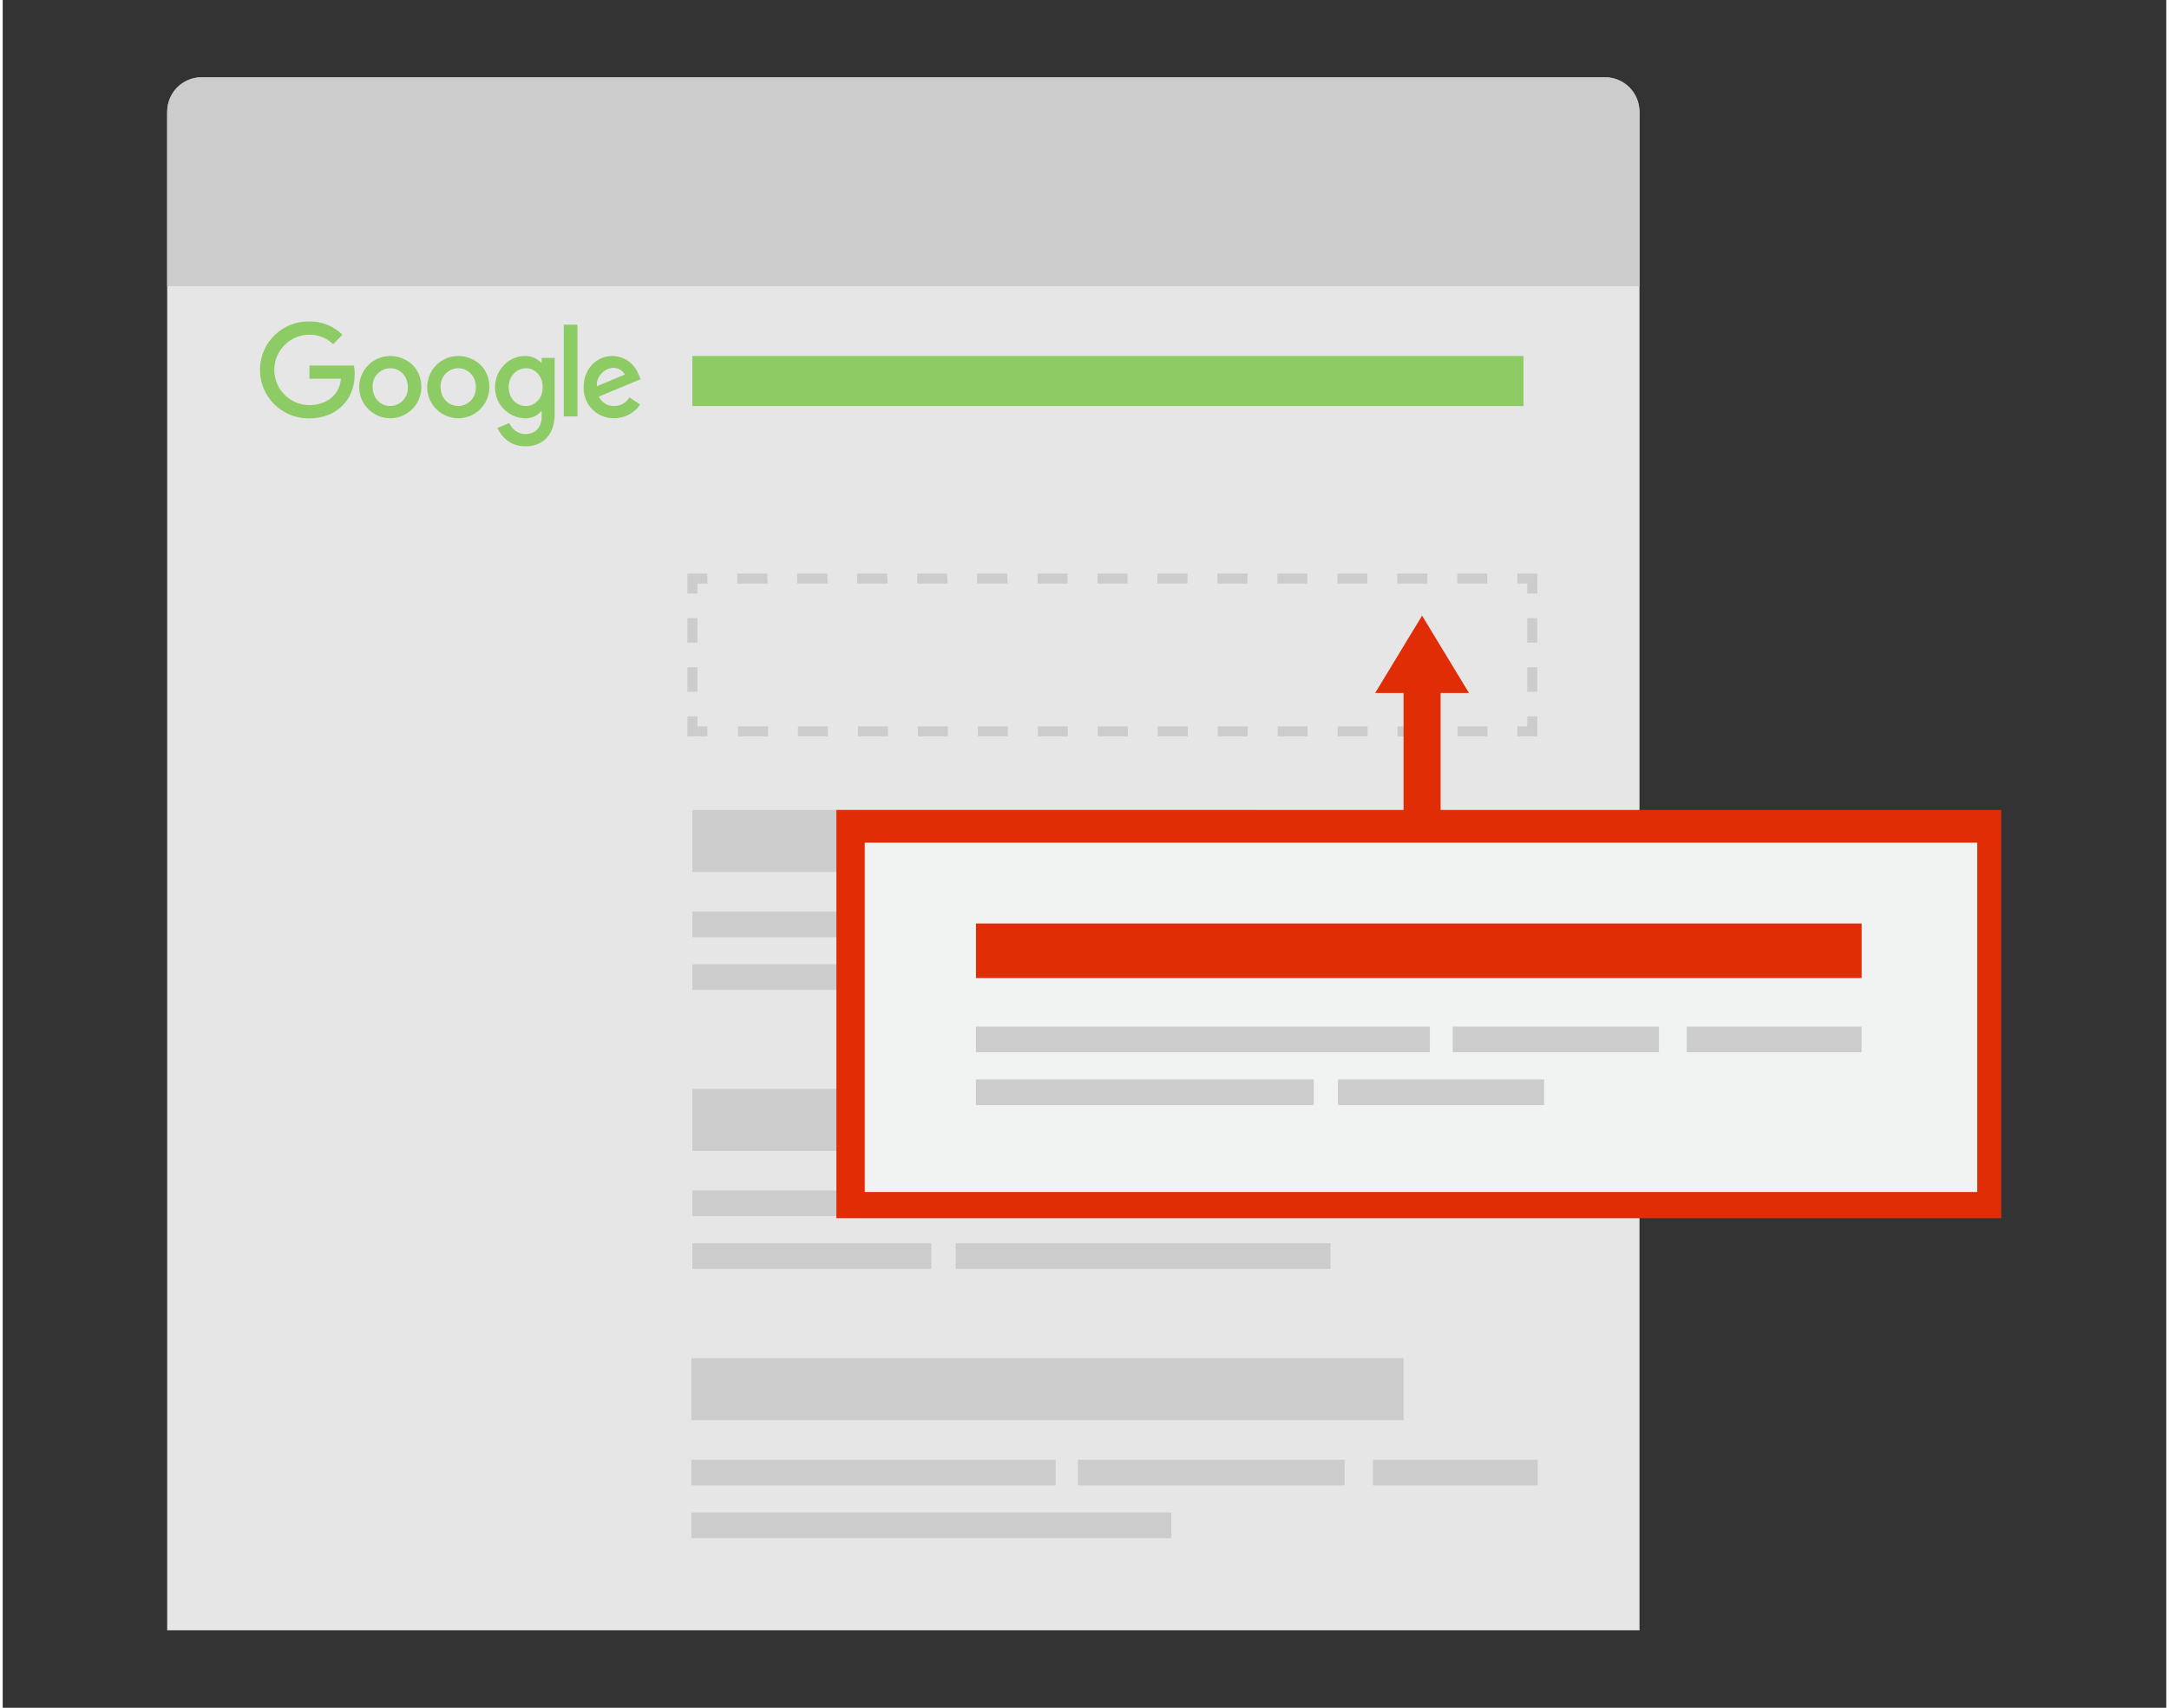 <?xml version="1.0" encoding="UTF-8"?>
<svg xmlns="http://www.w3.org/2000/svg" xmlns:xlink="http://www.w3.org/1999/xlink" width="400px" height="315px" viewBox="0 0 399 315" version="1.1">
<rect x="0" y="0" width="399" height="315" fill="#333333" stroke="none"/>
<g id="surface1">
<path style=" stroke:none;fill-rule:nonzero;fill:rgb(90.196%,90.196%,90.196%);fill-opacity:1;" d="M 36.906 14.25 L 295.277 14.25 C 298.91 14.25 301.852 17.199 301.852 20.832 L 301.852 300.703 L 30.332 300.703 L 30.332 20.832 C 30.332 17.199 33.273 14.25 36.906 14.25 Z M 36.906 14.25 "/>
<path style=" stroke:none;fill-rule:nonzero;fill:rgb(80%,80%,80%);fill-opacity:1;" d="M 36.621 14.25 L 295.555 14.25 C 299.031 14.254 301.848 17.074 301.848 20.551 L 301.848 52.797 L 30.332 52.797 L 30.332 20.551 C 30.332 17.074 33.145 14.254 36.621 14.25 Z M 36.621 14.25 "/>
<path style=" stroke:none;fill-rule:nonzero;fill:rgb(55.294%,79.608%,39.216%);fill-opacity:1;" d="M 64.746 67.422 L 56.566 67.422 L 56.566 69.852 L 62.371 69.852 C 62.078 73.262 59.246 74.719 56.574 74.719 C 52.992 74.719 50.086 71.812 50.086 68.227 C 50.086 64.641 52.992 61.73 56.574 61.73 C 58.207 61.727 59.773 62.359 60.949 63.488 L 62.652 61.723 C 61 60.125 58.785 59.25 56.492 59.293 C 51.562 59.223 47.512 63.164 47.441 68.098 C 47.371 73.031 51.309 77.09 56.238 77.16 L 56.621 77.16 C 61.395 77.16 64.914 73.883 64.914 69.039 C 64.926 68.496 64.875 67.957 64.766 67.426 Z M 64.746 67.422 "/>
<path style=" stroke:none;fill-rule:nonzero;fill:rgb(55.294%,79.608%,39.216%);fill-opacity:1;" d="M 71.457 65.66 C 68.293 65.672 65.734 68.242 65.738 71.41 C 65.742 74.574 68.305 77.141 71.469 77.145 C 74.633 77.148 77.199 74.586 77.211 71.422 C 77.211 67.621 74.215 65.66 71.457 65.66 Z M 71.488 67.918 C 73.137 67.918 74.715 69.254 74.715 71.406 C 74.758 72.285 74.453 73.148 73.863 73.801 C 73.273 74.453 72.449 74.844 71.57 74.887 L 71.488 74.887 C 69.645 74.887 68.219 73.418 68.219 71.383 C 68.129 69.559 69.535 68.008 71.359 67.918 Z M 71.488 67.918 "/>
<path style=" stroke:none;fill-rule:nonzero;fill:rgb(55.294%,79.608%,39.216%);fill-opacity:1;" d="M 83.992 65.66 C 80.832 65.676 78.273 68.246 78.281 71.414 C 78.285 74.578 80.848 77.141 84.012 77.145 C 87.172 77.148 89.742 74.586 89.754 71.422 C 89.754 67.621 86.758 65.66 83.992 65.66 Z M 84.031 67.918 C 85.68 67.918 87.254 69.254 87.254 71.406 C 87.301 72.285 86.992 73.148 86.406 73.801 C 85.816 74.453 84.992 74.844 84.113 74.887 L 84.031 74.887 C 82.188 74.887 80.754 73.418 80.754 71.383 C 80.668 69.555 82.078 68.004 83.906 67.918 Z M 84.031 67.918 "/>
<path style=" stroke:none;fill-rule:nonzero;fill:rgb(55.294%,79.608%,39.216%);fill-opacity:1;" d="M 96.293 65.664 C 93.211 65.664 90.789 68.367 90.789 71.402 C 90.738 74.484 93.164 77.039 96.238 77.148 C 97.449 77.223 98.621 76.707 99.387 75.766 L 99.387 76.895 C 99.387 78.879 98.184 80.062 96.371 80.062 C 95.07 80.051 93.906 79.242 93.438 78.02 L 91.23 78.945 C 92.016 80.598 93.59 82.324 96.391 82.324 C 99.457 82.324 101.793 80.391 101.793 76.328 L 101.793 66.012 L 99.387 66.012 L 99.387 66.984 C 98.594 66.117 97.469 65.637 96.293 65.664 Z M 96.516 67.918 C 98.027 67.918 99.578 69.207 99.578 71.418 C 99.578 73.625 98.031 74.895 96.484 74.895 C 94.84 74.895 93.309 73.559 93.309 71.434 C 93.309 69.234 94.898 67.918 96.535 67.918 Z M 96.516 67.918 "/>
<path style=" stroke:none;fill-rule:nonzero;fill:rgb(55.294%,79.608%,39.216%);fill-opacity:1;" d="M 112.484 65.652 C 109.578 65.652 107.137 67.957 107.137 71.391 C 107.012 74.438 109.375 77.012 112.422 77.145 L 112.746 77.145 C 114.668 77.148 116.465 76.207 117.555 74.621 L 115.57 73.305 C 114.984 74.297 113.914 74.898 112.762 74.887 C 111.555 74.938 110.438 74.246 109.945 73.141 L 117.641 69.949 L 117.238 69.027 C 116.492 67.031 114.602 65.695 112.473 65.66 Z M 112.582 67.859 C 113.473 67.82 114.309 68.297 114.723 69.086 L 109.586 71.238 C 109.367 69.57 110.941 67.859 112.602 67.859 Z M 112.582 67.859 "/>
<path style=" stroke:none;fill-rule:nonzero;fill:rgb(55.294%,79.608%,39.216%);fill-opacity:1;" d="M 103.469 76.809 L 105.992 76.809 L 105.992 59.887 L 103.469 59.887 Z M 103.469 76.809 "/>
<path style=" stroke:none;fill-rule:nonzero;fill:rgb(55.294%,79.608%,39.216%);fill-opacity:1;" d="M 127.191 65.664 L 280.461 65.664 L 280.461 74.895 L 127.191 74.895 Z M 127.191 65.664 "/>
<path style=" stroke:none;fill-rule:nonzero;fill:rgb(80%,80%,80%);fill-opacity:1;" d="M 128.113 109.48 L 126.27 109.48 L 126.27 105.789 L 129.957 105.789 L 129.957 107.637 L 128.113 107.637 Z M 128.113 109.48 "/>
<path style=" stroke:none;fill-rule:nonzero;fill:rgb(80%,80%,80%);fill-opacity:1;" d="M 128.113 127.598 L 126.27 127.598 L 126.27 123.066 L 128.113 123.066 Z M 128.113 118.539 L 126.27 118.539 L 126.27 114.008 L 128.113 114.008 Z M 128.113 118.539 "/>
<path style=" stroke:none;fill-rule:nonzero;fill:rgb(80%,80%,80%);fill-opacity:1;" d="M 129.957 135.824 L 126.27 135.824 L 126.27 132.133 L 128.113 132.133 L 128.113 133.98 L 129.957 133.98 Z M 129.957 135.824 "/>
<path style=" stroke:none;fill-rule:nonzero;fill:rgb(80%,80%,80%);fill-opacity:1;" d="M 273.828 135.824 L 268.297 135.824 L 268.297 133.98 L 273.828 133.98 Z M 262.77 135.824 L 257.238 135.824 L 257.238 133.98 L 262.77 133.98 Z M 251.711 135.824 L 246.184 135.824 L 246.184 133.98 L 251.711 133.98 Z M 240.652 135.824 L 235.125 135.824 L 235.125 133.98 L 240.652 133.98 Z M 229.594 135.824 L 224.066 135.824 L 224.066 133.98 L 229.594 133.98 Z M 218.539 135.824 L 213.008 135.824 L 213.008 133.98 L 218.539 133.98 Z M 207.48 135.824 L 201.949 135.824 L 201.949 133.98 L 207.48 133.98 Z M 196.422 135.824 L 190.895 135.824 L 190.895 133.98 L 196.422 133.98 Z M 185.363 135.824 L 179.836 135.824 L 179.836 133.98 L 185.363 133.98 Z M 174.309 135.824 L 168.777 135.824 L 168.777 133.98 L 174.309 133.98 Z M 163.25 135.824 L 157.719 135.824 L 157.719 133.98 L 163.25 133.98 Z M 152.191 135.824 L 146.664 135.824 L 146.664 133.98 L 152.191 133.98 Z M 141.133 135.824 L 135.605 135.824 L 135.605 133.98 L 141.133 133.98 Z M 141.133 135.824 "/>
<path style=" stroke:none;fill-rule:nonzero;fill:rgb(80%,80%,80%);fill-opacity:1;" d="M 282.996 135.824 L 279.309 135.824 L 279.309 133.98 L 281.152 133.98 L 281.152 132.133 L 282.996 132.133 Z M 282.996 135.824 "/>
<path style=" stroke:none;fill-rule:nonzero;fill:rgb(80%,80%,80%);fill-opacity:1;" d="M 282.992 127.602 L 281.148 127.602 L 281.148 123.07 L 282.992 123.07 Z M 282.992 118.543 L 281.148 118.543 L 281.148 114.012 L 282.992 114.012 Z M 282.992 118.543 "/>
<path style=" stroke:none;fill-rule:nonzero;fill:rgb(80%,80%,80%);fill-opacity:1;" d="M 282.996 109.48 L 281.152 109.48 L 281.152 107.637 L 279.309 107.637 L 279.309 105.789 L 282.996 105.789 Z M 282.996 109.48 "/>
<path style=" stroke:none;fill-rule:nonzero;fill:rgb(80%,80%,80%);fill-opacity:1;" d="M 273.777 107.637 L 268.246 107.637 L 268.246 105.789 L 273.777 105.789 Z M 262.719 107.637 L 257.188 107.637 L 257.188 105.789 L 262.719 105.789 Z M 251.66 107.637 L 246.133 107.637 L 246.133 105.789 L 251.66 105.789 Z M 240.602 107.637 L 235.074 107.637 L 235.074 105.789 L 240.602 105.789 Z M 229.543 107.637 L 224.016 107.637 L 224.016 105.789 L 229.543 105.789 Z M 218.488 107.637 L 212.957 107.637 L 212.957 105.789 L 218.488 105.789 Z M 207.43 107.637 L 201.902 107.637 L 201.902 105.789 L 207.43 105.789 Z M 196.371 107.637 L 190.844 107.637 L 190.844 105.789 L 196.371 105.789 Z M 185.312 107.637 L 179.688 107.637 L 179.688 105.789 L 185.219 105.789 Z M 174.258 107.637 L 168.629 107.637 L 168.629 105.789 L 174.16 105.789 Z M 163.199 107.637 L 157.574 107.637 L 157.574 105.789 L 163.102 105.789 Z M 152.141 107.637 L 146.516 107.637 L 146.516 105.789 L 152.043 105.789 Z M 141.082 107.637 L 135.457 107.637 L 135.457 105.789 L 140.984 105.789 Z M 141.082 107.637 "/>
<path style=" stroke:none;fill-rule:nonzero;fill:rgb(80%,80%,80%);fill-opacity:1;" d="M 127.191 168.129 L 210.891 168.129 L 210.891 172.867 L 127.191 172.867 Z M 127.191 168.129 "/>
<path style=" stroke:none;fill-rule:nonzero;fill:rgb(80%,80%,80%);fill-opacity:1;" d="M 127.191 177.867 L 189.48 177.867 L 189.48 182.602 L 127.191 182.602 Z M 127.191 177.867 "/>
<path style=" stroke:none;fill-rule:nonzero;fill:rgb(80%,80%,80%);fill-opacity:1;" d="M 127.191 149.398 L 231.055 149.398 L 231.055 160.848 L 127.191 160.848 Z M 127.191 149.398 "/>
<path style=" stroke:none;fill-rule:nonzero;fill:rgb(80%,80%,80%);fill-opacity:1;" d="M 127.191 219.578 L 210.891 219.578 L 210.891 224.312 L 127.191 224.312 Z M 127.191 219.578 "/>
<path style=" stroke:none;fill-rule:nonzero;fill:rgb(80%,80%,80%);fill-opacity:1;" d="M 127.191 229.316 L 171.242 229.316 L 171.242 234.055 L 127.191 234.055 Z M 127.191 229.316 "/>
<path style=" stroke:none;fill-rule:nonzero;fill:rgb(80%,80%,80%);fill-opacity:1;" d="M 175.738 229.316 L 244.863 229.316 L 244.863 234.055 L 175.738 234.055 Z M 175.738 229.316 "/>
<path style=" stroke:none;fill-rule:nonzero;fill:rgb(80%,80%,80%);fill-opacity:1;" d="M 127.191 200.844 L 231.055 200.844 L 231.055 212.297 L 127.191 212.297 Z M 127.191 200.844 "/>
<path style=" stroke:none;fill-rule:nonzero;fill:rgb(80%,80%,80%);fill-opacity:1;" d="M 127.004 269.246 L 194.176 269.246 L 194.176 273.98 L 127.004 273.98 Z M 127.004 269.246 "/>
<path style=" stroke:none;fill-rule:nonzero;fill:rgb(80%,80%,80%);fill-opacity:1;" d="M 127.004 278.98 L 215.508 278.98 L 215.508 283.715 L 127.004 283.715 Z M 127.004 278.98 "/>
<path style=" stroke:none;fill-rule:nonzero;fill:rgb(80%,80%,80%);fill-opacity:1;" d="M 252.695 269.246 L 283.074 269.246 L 283.074 273.98 L 252.695 273.98 Z M 252.695 269.246 "/>
<path style=" stroke:none;fill-rule:nonzero;fill:rgb(80%,80%,80%);fill-opacity:1;" d="M 198.285 269.246 L 247.465 269.246 L 247.465 273.98 L 198.285 273.98 Z M 198.285 269.246 "/>
<path style=" stroke:none;fill-rule:nonzero;fill:rgb(80%,80%,80%);fill-opacity:1;" d="M 127.004 250.504 L 258.336 250.504 L 258.336 261.957 L 127.004 261.957 Z M 127.004 250.504 "/>
<path style=" stroke:none;fill-rule:nonzero;fill:rgb(88.235%,17.647%,1.961%);fill-opacity:1;" d="M 265.172 149.398 L 265.172 127.816 L 270.402 127.816 L 261.754 113.559 L 253.105 127.816 L 258.336 127.816 L 258.336 149.398 L 153.742 149.398 L 153.742 224.695 L 368.562 224.695 L 368.562 149.398 Z M 265.172 149.398 "/>
<path style=" stroke:none;fill-rule:nonzero;fill:rgb(94.51%,94.902%,94.902%);fill-opacity:1;" d="M 158.973 155.434 L 364.137 155.434 L 364.137 219.863 L 158.973 219.863 Z M 158.973 155.434 "/>
<path style=" stroke:none;fill-rule:nonzero;fill:rgb(88.235%,17.647%,1.961%);fill-opacity:1;" d="M 179.488 170.336 L 342.816 170.336 L 342.816 180.402 L 179.488 180.402 Z M 179.488 170.336 "/>
<path style=" stroke:none;fill-rule:nonzero;fill:rgb(80%,80%,80%);fill-opacity:1;" d="M 179.488 189.355 L 263.188 189.355 L 263.188 194.09 L 179.488 194.09 Z M 179.488 189.355 "/>
<path style=" stroke:none;fill-rule:nonzero;fill:rgb(80%,80%,80%);fill-opacity:1;" d="M 179.488 199.094 L 241.777 199.094 L 241.777 203.832 L 179.488 203.832 Z M 179.488 199.094 "/>
<path style=" stroke:none;fill-rule:nonzero;fill:rgb(80%,80%,80%);fill-opacity:1;" d="M 246.242 199.094 L 284.27 199.094 L 284.27 203.832 L 246.242 203.832 Z M 246.242 199.094 "/>
<path style=" stroke:none;fill-rule:nonzero;fill:rgb(80%,80%,80%);fill-opacity:1;" d="M 267.41 189.355 L 305.438 189.355 L 305.438 194.09 L 267.41 194.09 Z M 267.41 189.355 "/>
<path style=" stroke:none;fill-rule:nonzero;fill:rgb(80%,80%,80%);fill-opacity:1;" d="M 310.555 189.355 L 342.816 189.355 L 342.816 194.09 L 310.555 194.09 Z M 310.555 189.355 "/>
</g>
</svg>
